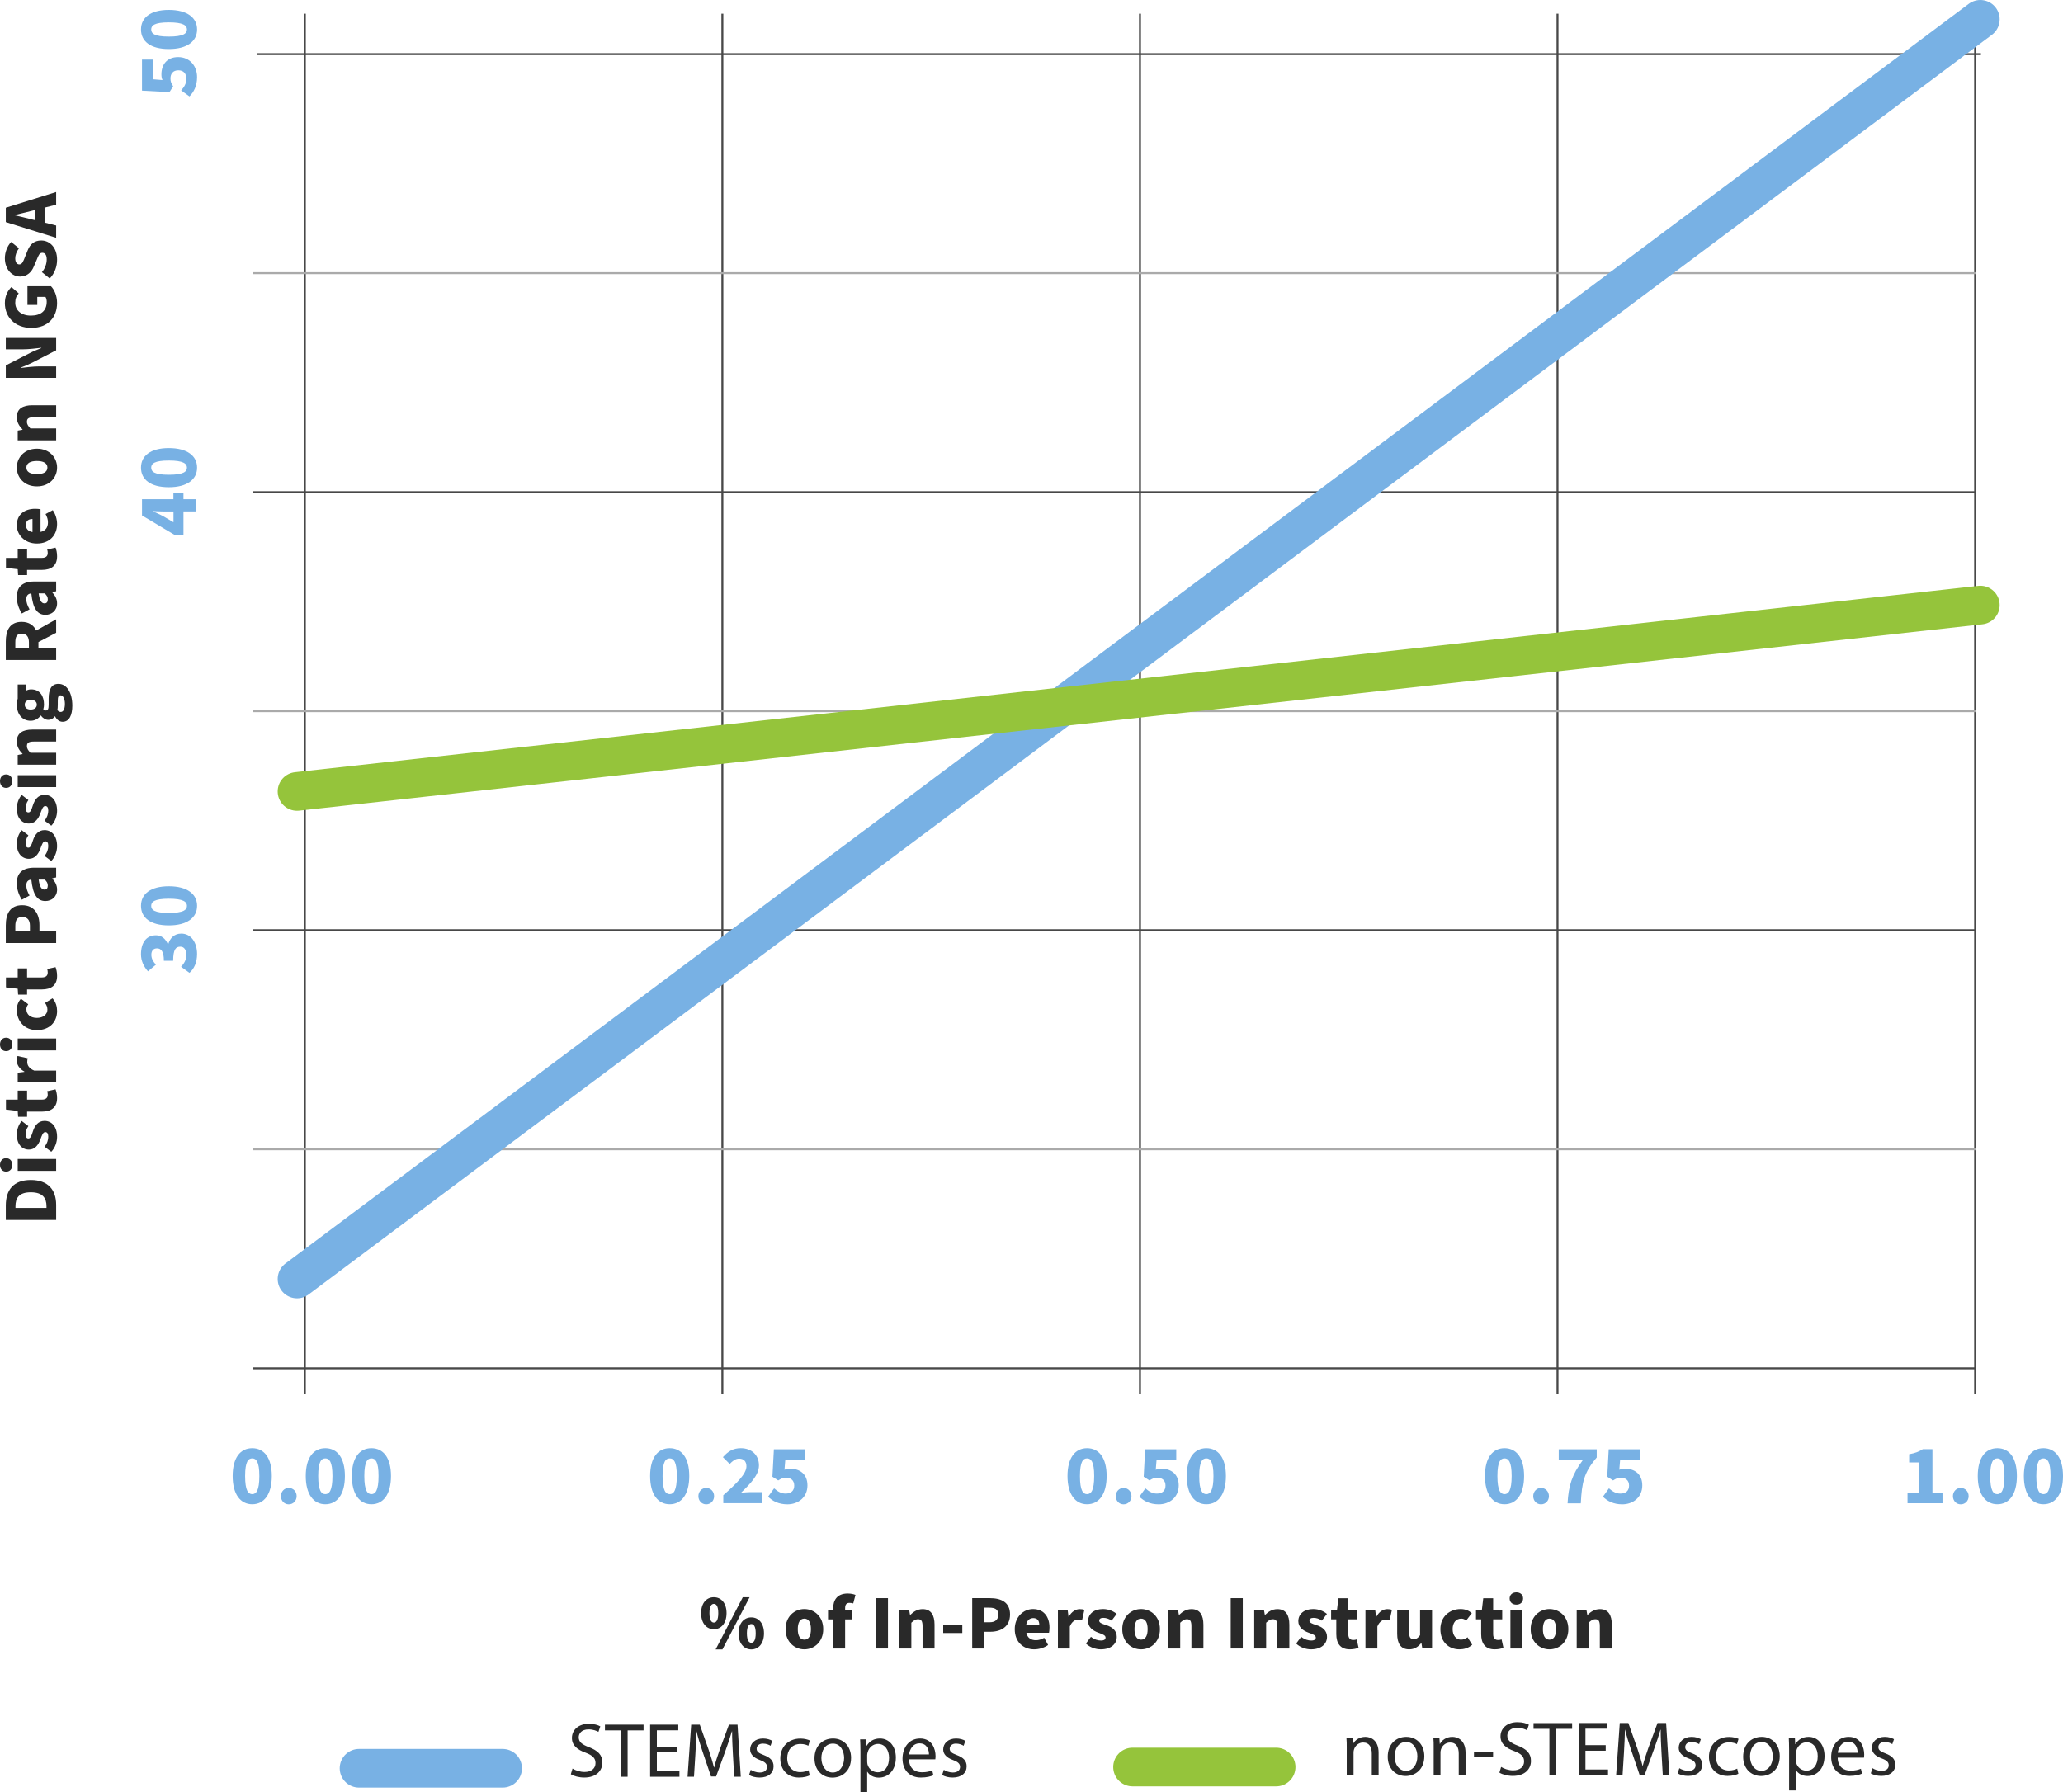 <?xml version="1.0" encoding="UTF-8"?>
<svg id="Layer_2" data-name="Layer 2" xmlns="http://www.w3.org/2000/svg" viewBox="0 0 266.71 231.73">
  <defs>
    <style>
      .cls-1 {
        fill: #78b1e4;
      }

      .cls-2 {
        stroke: #78b1e4;
      }

      .cls-2, .cls-3, .cls-4, .cls-5 {
        fill: none;
      }

      .cls-2, .cls-5 {
        stroke-linecap: round;
        stroke-width: 5px;
      }

      .cls-3 {
        stroke: #aaa;
      }

      .cls-3, .cls-4 {
        stroke-width: .25px;
      }

      .cls-4 {
        stroke: #484848;
      }

      .cls-6 {
        fill: #292929;
      }

      .cls-5 {
        stroke: #95c43b;
      }
    </style>
  </defs>
  <g id="Layer_1-2" data-name="Layer 1">
    <g>
      <g>
        <path class="cls-1" d="m24.49,12.46l-1.07-.77c.38-.42.68-.9.68-1.47,0-.69-.35-1.13-1.04-1.13s-1.02.44-1.02,1.06c0,.4.09.59.35,1.01l-.48.75-3.55-.19v-4.02h1.43v2.55l1.22.1c-.11-.25-.14-.47-.14-.74,0-1.21.68-2.23,2.16-2.23,1.56,0,2.45,1.21,2.45,2.59,0,1.14-.43,1.94-.99,2.5Z"/>
        <path class="cls-1" d="m21.83,6.34c-2.39,0-3.6-1.01-3.6-2.53s1.22-2.53,3.6-2.53,3.65,1.01,3.65,2.53-1.28,2.53-3.65,2.53Zm0-3.45c-1.89,0-2.28.42-2.28.92s.38.92,2.28.92,2.34-.41,2.34-.92-.46-.92-2.34-.92Z"/>
      </g>
      <g>
        <path class="cls-1" d="m23.72,66.14v3h-1.19l-4.17-2.49v-2.1h4.06v-.79h1.3v.79h1.63v1.58h-1.63Zm-1.3,0h-1.03c-.45,0-1.13-.03-1.59-.05v.04c.41.18.8.37,1.21.57l1.42.83v-1.39Z"/>
        <path class="cls-1" d="m21.83,63c-2.39,0-3.6-1.01-3.6-2.53s1.22-2.53,3.6-2.53,3.65,1.01,3.65,2.53-1.28,2.53-3.65,2.53Zm0-3.45c-1.89,0-2.28.42-2.28.92s.38.92,2.28.92,2.34-.41,2.34-.92-.46-.92-2.34-.92Z"/>
      </g>
      <g>
        <path class="cls-1" d="m24.49,125.79l-1.08-.78c.41-.43.69-.95.69-1.5,0-.67-.28-1.1-.78-1.1-.58,0-.93.33-.93,1.83h-1.2c0-1.22-.36-1.61-.89-1.61-.47,0-.73.3-.73.83,0,.48.21.85.59,1.28l-1.03.86c-.56-.65-.9-1.36-.9-2.21,0-1.49.69-2.45,1.94-2.45.7,0,1.22.41,1.54,1.16h.04c.23-.8.79-1.38,1.69-1.38,1.31,0,2.04,1.21,2.04,2.63,0,1.13-.4,1.94-.99,2.45Z"/>
        <path class="cls-1" d="m21.83,119.66c-2.39,0-3.6-1.01-3.6-2.53s1.22-2.53,3.6-2.53,3.65,1.01,3.65,2.53-1.28,2.53-3.65,2.53Zm0-3.45c-1.89,0-2.28.42-2.28.92s.38.92,2.28.92,2.34-.41,2.34-.92-.46-.92-2.34-.92Z"/>
      </g>
      <g>
        <path class="cls-1" d="m30.08,190.86c0-2.39,1.01-3.6,2.53-3.6s2.53,1.22,2.53,3.6-1.01,3.65-2.53,3.65-2.53-1.28-2.53-3.65Zm3.45,0c0-1.89-.42-2.28-.92-2.28s-.92.38-.92,2.28.41,2.34.92,2.34.92-.46.92-2.34Z"/>
        <path class="cls-1" d="m36.32,193.46c0-.59.43-1.06,1.01-1.06s1.02.46,1.02,1.06-.44,1.06-1.02,1.06-1.01-.46-1.01-1.06Z"/>
        <path class="cls-1" d="m39.53,190.86c0-2.39,1.01-3.6,2.53-3.6s2.53,1.22,2.53,3.6-1.01,3.65-2.53,3.65-2.53-1.28-2.53-3.65Zm3.45,0c0-1.89-.42-2.28-.92-2.28s-.92.38-.92,2.28.41,2.34.92,2.34.92-.46.92-2.34Z"/>
        <path class="cls-1" d="m45.49,190.86c0-2.39,1.01-3.6,2.53-3.6s2.53,1.22,2.53,3.6-1.01,3.65-2.53,3.65-2.53-1.28-2.53-3.65Zm3.45,0c0-1.89-.42-2.28-.92-2.28s-.92.38-.92,2.28.41,2.34.92,2.34.92-.46.92-2.34Z"/>
      </g>
      <g>
        <path class="cls-1" d="m84.05,190.86c0-2.39,1.01-3.6,2.53-3.6s2.53,1.22,2.53,3.6-1.01,3.65-2.53,3.65-2.53-1.28-2.53-3.65Zm3.45,0c0-1.89-.42-2.28-.92-2.28s-.92.38-.92,2.28.41,2.34.92,2.34.92-.46.92-2.34Z"/>
        <path class="cls-1" d="m90.29,193.46c0-.59.43-1.06,1.01-1.06s1.02.46,1.02,1.06-.44,1.06-1.02,1.06-1.01-.46-1.01-1.06Z"/>
        <path class="cls-1" d="m93.51,193.34c1.72-1.52,2.99-2.76,2.99-3.73,0-.66-.36-1-.95-1-.48,0-.87.33-1.21.69l-.88-.88c.68-.77,1.33-1.16,2.32-1.16,1.39,0,2.34.89,2.34,2.23,0,1.25-1.14,2.39-2.32,3.53.36-.03.85-.08,1.17-.08h1.5v1.43h-4.96v-1.04Z"/>
        <path class="cls-1" d="m99.31,193.52l.77-1.07c.42.38.9.68,1.47.68.69,0,1.13-.35,1.13-1.03s-.44-1.02-1.06-1.02c-.4,0-.59.09-1.01.35l-.75-.48.19-3.55h4.02v1.43h-2.55l-.1,1.22c.25-.11.47-.14.74-.14,1.21,0,2.23.68,2.23,2.16,0,1.56-1.21,2.45-2.59,2.45-1.14,0-1.94-.43-2.5-.99Z"/>
      </g>
      <g>
        <path class="cls-1" d="m138.01,190.86c0-2.39,1.01-3.6,2.53-3.6s2.53,1.22,2.53,3.6-1.01,3.65-2.53,3.65-2.53-1.28-2.53-3.65Zm3.45,0c0-1.89-.42-2.28-.92-2.28s-.92.38-.92,2.28.41,2.34.92,2.34.92-.46.92-2.34Z"/>
        <path class="cls-1" d="m144.25,193.46c0-.59.43-1.06,1.01-1.06s1.02.46,1.02,1.06-.44,1.06-1.02,1.06-1.01-.46-1.01-1.06Z"/>
        <path class="cls-1" d="m147.31,193.52l.77-1.07c.42.38.9.68,1.47.68.69,0,1.13-.35,1.13-1.03s-.44-1.02-1.06-1.02c-.4,0-.59.09-1.01.35l-.75-.48.19-3.55h4.02v1.43h-2.55l-.1,1.22c.25-.11.47-.14.74-.14,1.21,0,2.23.68,2.23,2.16,0,1.56-1.21,2.45-2.59,2.45-1.14,0-1.94-.43-2.5-.99Z"/>
        <path class="cls-1" d="m153.43,190.86c0-2.39,1.01-3.6,2.53-3.6s2.53,1.22,2.53,3.6-1.01,3.65-2.53,3.65-2.53-1.28-2.53-3.65Zm3.45,0c0-1.89-.42-2.28-.92-2.28s-.92.38-.92,2.28.41,2.34.92,2.34.92-.46.92-2.34Z"/>
      </g>
      <g>
        <path class="cls-1" d="m191.98,190.86c0-2.39,1.01-3.6,2.53-3.6s2.53,1.22,2.53,3.6-1.01,3.65-2.53,3.65-2.53-1.28-2.53-3.65Zm3.45,0c0-1.89-.42-2.28-.92-2.28s-.92.38-.92,2.28.41,2.34.92,2.34.92-.46.92-2.34Z"/>
        <path class="cls-1" d="m198.22,193.46c0-.59.43-1.06,1.01-1.06s1.02.46,1.02,1.06-.44,1.06-1.02,1.06-1.01-.46-1.01-1.06Z"/>
        <path class="cls-1" d="m204.61,188.83h-3.09v-1.43h4.91v1.06c-1.66,1.96-1.92,3.21-2.06,5.93h-1.71c.12-2.29.58-3.71,1.95-5.56Z"/>
        <path class="cls-1" d="m207.24,193.52l.77-1.07c.42.38.9.68,1.47.68.69,0,1.13-.35,1.13-1.03s-.44-1.02-1.06-1.02c-.4,0-.59.09-1.01.35l-.75-.48.19-3.55h4.02v1.43h-2.55l-.1,1.22c.25-.11.47-.14.74-.14,1.21,0,2.23.68,2.23,2.16,0,1.56-1.21,2.45-2.59,2.45-1.14,0-1.94-.43-2.5-.99Z"/>
      </g>
      <g>
        <path class="cls-1" d="m246.61,193.01h1.52v-3.91h-1.31v-1.06c.76-.14,1.27-.33,1.76-.65h1.25v5.61h1.3v1.38h-4.52v-1.38Z"/>
        <path class="cls-1" d="m252.48,193.46c0-.59.43-1.06,1.01-1.06s1.02.46,1.02,1.06-.44,1.06-1.02,1.06-1.01-.46-1.01-1.06Z"/>
        <path class="cls-1" d="m255.69,190.86c0-2.39,1.01-3.6,2.53-3.6s2.53,1.22,2.53,3.6-1.01,3.65-2.53,3.65-2.53-1.28-2.53-3.65Zm3.45,0c0-1.89-.42-2.28-.92-2.28s-.92.38-.92,2.28.41,2.34.92,2.34.92-.46.92-2.34Z"/>
        <path class="cls-1" d="m261.65,190.86c0-2.39,1.01-3.6,2.53-3.6s2.53,1.22,2.53,3.6-1.01,3.65-2.53,3.65-2.53-1.28-2.53-3.65Zm3.45,0c0-1.89-.42-2.28-.92-2.28s-.92.38-.92,2.28.41,2.34.92,2.34.92-.46.92-2.34Z"/>
      </g>
      <line class="cls-4" x1="39.41" y1="180.27" x2="39.41" y2="1.77"/>
      <line class="cls-4" x1="93.39" y1="180.27" x2="93.39" y2="1.77"/>
      <line class="cls-4" x1="147.38" y1="180.27" x2="147.38" y2="1.77"/>
      <line class="cls-4" x1="201.36" y1="180.27" x2="201.36" y2="1.77"/>
      <line class="cls-4" x1="255.35" y1="180.27" x2="255.35" y2="1.77"/>
      <line class="cls-4" x1="33.28" y1="7" x2="256.1" y2="7"/>
      <line class="cls-4" x1="32.67" y1="63.64" x2="255.48" y2="63.64"/>
      <line class="cls-4" x1="32.67" y1="120.28" x2="255.48" y2="120.28"/>
      <line class="cls-4" x1="32.67" y1="176.93" x2="255.48" y2="176.93"/>
      <line class="cls-3" x1="32.67" y1="35.32" x2="255.48" y2="35.32"/>
      <line class="cls-3" x1="32.67" y1="91.96" x2="255.48" y2="91.96"/>
      <line class="cls-3" x1="32.67" y1="148.61" x2="255.48" y2="148.61"/>
      <line class="cls-2" x1="38.4" y1="165.38" x2="256.02" y2="2.5"/>
      <line class="cls-5" x1="38.4" y1="102.34" x2="256.02" y2="78.24"/>
      <line class="cls-2" x1="46.42" y1="228.65" x2="64.98" y2="228.65"/>
      <g>
        <path class="cls-6" d="m74.02,228.69c.39.24.96.44,1.56.44.89,0,1.41-.47,1.41-1.15,0-.63-.36-.99-1.27-1.34-1.1-.39-1.78-.96-1.78-1.91,0-1.05.87-1.83,2.18-1.83.69,0,1.19.16,1.49.33l-.24.71c-.22-.12-.67-.32-1.28-.32-.92,0-1.27.55-1.27,1.01,0,.63.41.94,1.34,1.3,1.14.44,1.72.99,1.72,1.98,0,1.04-.77,1.94-2.36,1.94-.65,0-1.36-.19-1.72-.43l.22-.73Z"/>
        <path class="cls-6" d="m80.26,223.75h-2.05v-.74h4.99v.74h-2.06v6h-.88v-6Z"/>
        <path class="cls-6" d="m87.54,226.59h-2.62v2.43h2.92v.73h-3.79v-6.74h3.64v.73h-2.77v2.13h2.62v.72Z"/>
        <path class="cls-6" d="m94.75,226.79c-.05-.94-.11-2.07-.1-2.91h-.03c-.23.79-.51,1.63-.85,2.56l-1.19,3.27h-.66l-1.09-3.21c-.32-.95-.59-1.82-.78-2.62h-.02c-.02.84-.07,1.97-.13,2.98l-.18,2.89h-.83l.47-6.74h1.11l1.15,3.26c.28.83.51,1.57.68,2.27h.03c.17-.68.41-1.42.71-2.27l1.2-3.26h1.11l.42,6.74h-.85l-.17-2.96Z"/>
        <path class="cls-6" d="m97.06,228.85c.26.17.72.35,1.16.35.64,0,.94-.32.94-.72s-.25-.65-.9-.89c-.87-.31-1.28-.79-1.28-1.37,0-.78.63-1.42,1.67-1.42.49,0,.92.14,1.19.3l-.22.64c-.19-.12-.54-.28-.99-.28-.52,0-.81.3-.81.66,0,.4.29.58.92.82.84.32,1.27.74,1.27,1.46,0,.85-.66,1.45-1.81,1.45-.53,0-1.02-.13-1.36-.33l.22-.67Z"/>
        <path class="cls-6" d="m104.68,229.57c-.23.12-.74.28-1.39.28-1.46,0-2.41-.99-2.41-2.47s1.02-2.57,2.6-2.57c.52,0,.98.13,1.22.25l-.2.68c-.21-.12-.54-.23-1.02-.23-1.11,0-1.71.82-1.71,1.83,0,1.12.72,1.81,1.68,1.81.5,0,.83-.13,1.08-.24l.15.66Z"/>
        <path class="cls-6" d="m110.03,227.29c0,1.79-1.24,2.57-2.41,2.57-1.31,0-2.32-.96-2.32-2.49,0-1.62,1.06-2.57,2.4-2.57s2.33,1.01,2.33,2.49Zm-3.84.05c0,1.06.61,1.86,1.47,1.86s1.47-.79,1.47-1.88c0-.82-.41-1.86-1.45-1.86s-1.49.96-1.49,1.88Z"/>
        <path class="cls-6" d="m111.24,226.49c0-.62-.02-1.12-.04-1.58h.79l.04.83h.02c.36-.59.93-.94,1.72-.94,1.17,0,2.05.99,2.05,2.46,0,1.74-1.06,2.6-2.2,2.6-.64,0-1.2-.28-1.49-.76h-.02v2.63h-.87v-5.24Zm.87,1.29c0,.13.02.25.04.36.16.61.69,1.03,1.32,1.03.93,0,1.47-.76,1.47-1.87,0-.97-.51-1.8-1.44-1.8-.6,0-1.16.43-1.33,1.09-.03.11-.06.24-.06.36v.83Z"/>
        <path class="cls-6" d="m117.52,227.49c.02,1.19.78,1.68,1.66,1.68.63,0,1.01-.11,1.34-.25l.15.63c-.31.14-.84.3-1.61.3-1.49,0-2.38-.98-2.38-2.44s.86-2.61,2.27-2.61c1.58,0,2,1.39,2,2.28,0,.18-.02.32-.03.41h-3.4Zm2.58-.63c0-.56-.23-1.43-1.22-1.43-.89,0-1.28.82-1.35,1.43h2.57Z"/>
        <path class="cls-6" d="m122.02,228.85c.26.17.72.35,1.16.35.64,0,.94-.32.94-.72s-.25-.65-.9-.89c-.87-.31-1.28-.79-1.28-1.37,0-.78.63-1.42,1.67-1.42.49,0,.92.14,1.19.3l-.22.64c-.19-.12-.54-.28-.99-.28-.52,0-.81.3-.81.66,0,.4.29.58.92.82.84.32,1.27.74,1.27,1.46,0,.85-.66,1.45-1.81,1.45-.53,0-1.02-.13-1.36-.33l.22-.67Z"/>
      </g>
      <line class="cls-5" x1="146.42" y1="228.49" x2="164.98" y2="228.49"/>
      <g>
        <path class="cls-6" d="m174.11,226.01c0-.5,0-.91-.04-1.31h.78l.05.8h.02c.24-.46.8-.91,1.6-.91.67,0,1.71.4,1.71,2.06v2.89h-.88v-2.79c0-.78-.29-1.43-1.12-1.43-.58,0-1.03.41-1.18.9-.04.11-.06.26-.06.41v2.91h-.88v-3.53Z"/>
        <path class="cls-6" d="m184.14,227.08c0,1.79-1.24,2.57-2.41,2.57-1.31,0-2.32-.96-2.32-2.49,0-1.62,1.06-2.57,2.4-2.57s2.33,1.01,2.33,2.49Zm-3.84.05c0,1.06.61,1.86,1.47,1.86s1.47-.79,1.47-1.88c0-.82-.41-1.86-1.45-1.86s-1.49.96-1.49,1.88Z"/>
        <path class="cls-6" d="m185.35,226.01c0-.5,0-.91-.04-1.31h.78l.05.8h.02c.24-.46.8-.91,1.6-.91.67,0,1.71.4,1.71,2.06v2.89h-.88v-2.79c0-.78-.29-1.43-1.12-1.43-.58,0-1.03.41-1.18.9-.04.11-.06.26-.06.41v2.91h-.88v-3.53Z"/>
        <path class="cls-6" d="m193.03,226.51v.65h-2.47v-.65h2.47Z"/>
        <path class="cls-6" d="m194.07,228.48c.39.24.96.44,1.56.44.89,0,1.41-.47,1.41-1.15,0-.63-.36-.99-1.27-1.34-1.1-.39-1.78-.96-1.78-1.91,0-1.05.87-1.83,2.18-1.83.69,0,1.19.16,1.49.33l-.24.71c-.22-.12-.67-.32-1.28-.32-.92,0-1.27.55-1.27,1.01,0,.63.41.94,1.34,1.3,1.14.44,1.72.99,1.72,1.98,0,1.04-.77,1.94-2.36,1.94-.65,0-1.36-.19-1.72-.43l.22-.73Z"/>
        <path class="cls-6" d="m200.31,223.55h-2.05v-.74h4.99v.74h-2.06v6h-.88v-6Z"/>
        <path class="cls-6" d="m207.59,226.38h-2.62v2.43h2.92v.73h-3.79v-6.74h3.64v.73h-2.77v2.13h2.62v.72Z"/>
        <path class="cls-6" d="m214.8,226.58c-.05-.94-.11-2.07-.1-2.91h-.03c-.23.79-.51,1.63-.85,2.56l-1.19,3.27h-.66l-1.09-3.21c-.32-.95-.59-1.82-.78-2.62h-.02c-.02.84-.07,1.97-.13,2.98l-.18,2.89h-.83l.47-6.74h1.11l1.15,3.26c.28.83.51,1.57.68,2.27h.03c.17-.68.41-1.42.71-2.27l1.2-3.26h1.11l.42,6.74h-.85l-.17-2.96Z"/>
        <path class="cls-6" d="m217.11,228.64c.26.17.72.35,1.16.35.64,0,.94-.32.94-.72s-.25-.65-.9-.89c-.87-.31-1.28-.79-1.28-1.37,0-.78.63-1.42,1.67-1.42.49,0,.92.14,1.19.3l-.22.64c-.19-.12-.54-.28-.99-.28-.52,0-.81.3-.81.66,0,.4.29.58.92.82.84.32,1.27.74,1.27,1.46,0,.85-.66,1.45-1.81,1.45-.53,0-1.02-.13-1.36-.33l.22-.67Z"/>
        <path class="cls-6" d="m224.74,229.36c-.23.12-.74.28-1.39.28-1.46,0-2.41-.99-2.41-2.47s1.02-2.57,2.6-2.57c.52,0,.98.13,1.22.25l-.2.68c-.21-.12-.54-.23-1.02-.23-1.11,0-1.71.82-1.71,1.83,0,1.12.72,1.81,1.68,1.81.5,0,.83-.13,1.08-.24l.15.66Z"/>
        <path class="cls-6" d="m230.09,227.08c0,1.79-1.24,2.57-2.41,2.57-1.31,0-2.32-.96-2.32-2.49,0-1.62,1.06-2.57,2.4-2.57s2.33,1.01,2.33,2.49Zm-3.84.05c0,1.06.61,1.86,1.47,1.86s1.47-.79,1.47-1.88c0-.82-.41-1.86-1.45-1.86s-1.49.96-1.49,1.88Z"/>
        <path class="cls-6" d="m231.3,226.28c0-.62-.02-1.12-.04-1.58h.79l.04.83h.02c.36-.59.93-.94,1.72-.94,1.17,0,2.05.99,2.05,2.46,0,1.74-1.06,2.6-2.2,2.6-.64,0-1.2-.28-1.49-.76h-.02v2.63h-.87v-5.24Zm.87,1.29c0,.13.02.25.04.36.16.61.69,1.03,1.32,1.03.93,0,1.47-.76,1.47-1.87,0-.97-.51-1.8-1.44-1.8-.6,0-1.16.43-1.33,1.09-.03.11-.06.24-.06.36v.83Z"/>
        <path class="cls-6" d="m237.58,227.28c.02,1.19.78,1.68,1.66,1.68.63,0,1.01-.11,1.34-.25l.15.63c-.31.14-.84.3-1.61.3-1.49,0-2.38-.98-2.38-2.44s.86-2.61,2.27-2.61c1.58,0,2,1.39,2,2.28,0,.18-.02.32-.03.41h-3.4Zm2.58-.63c0-.56-.23-1.43-1.22-1.43-.89,0-1.28.82-1.35,1.43h2.57Z"/>
        <path class="cls-6" d="m242.08,228.64c.26.17.72.35,1.16.35.64,0,.94-.32.94-.72s-.25-.65-.9-.89c-.87-.31-1.28-.79-1.28-1.37,0-.78.63-1.42,1.67-1.42.49,0,.92.14,1.19.3l-.22.64c-.19-.12-.54-.28-.99-.28-.52,0-.81.3-.81.66,0,.4.29.58.92.82.84.32,1.27.74,1.27,1.46,0,.85-.66,1.45-1.81,1.45-.53,0-1.02-.13-1.36-.33l.22-.67Z"/>
      </g>
      <g>
        <path class="cls-6" d="m90.64,208.59c0-1.3.7-2.06,1.65-2.06s1.64.76,1.64,2.06-.69,2.08-1.64,2.08-1.65-.78-1.65-2.08Zm2.22,0c0-.91-.26-1.2-.57-1.2s-.57.29-.57,1.2.26,1.22.57,1.22.57-.31.57-1.22Zm3.17-2.06h.88l-3.51,6.75h-.88l3.51-6.75Zm-.55,4.67c0-1.3.7-2.06,1.65-2.06s1.64.76,1.64,2.06-.69,2.08-1.64,2.08-1.65-.78-1.65-2.08Zm2.22,0c0-.91-.26-1.2-.57-1.2s-.57.29-.57,1.2.26,1.22.57,1.22.57-.31.57-1.22Z"/>
        <path class="cls-6" d="m101.56,210.66c0-1.65,1.17-2.6,2.43-2.6s2.44.95,2.44,2.6-1.17,2.61-2.44,2.61-2.43-.96-2.43-2.61Zm3.28,0c0-.82-.27-1.36-.85-1.36s-.85.54-.85,1.36.27,1.36.85,1.36.85-.53.85-1.36Z"/>
        <path class="cls-6" d="m107.71,209.4h-.66v-1.16l.66-.04v-.21c0-1.05.49-1.94,1.88-1.94.43,0,.79.09,1.01.18l-.29,1.1c-.17-.05-.33-.07-.5-.07-.34,0-.55.19-.55.68v.25h.88v1.21h-.88v3.76h-1.55v-3.76Z"/>
        <path class="cls-6" d="m113.24,206.65h1.56v6.51h-1.56v-6.51Z"/>
        <path class="cls-6" d="m116.28,208.19h1.26l.11.62h.04c.41-.4.91-.74,1.59-.74,1.08,0,1.54.77,1.54,2.01v3.08h-1.55v-2.88c0-.69-.18-.9-.58-.9-.35,0-.56.17-.87.45v3.33h-1.54v-4.97Z"/>
        <path class="cls-6" d="m121.94,210.07h2.47v1.09h-2.47v-1.09Z"/>
        <path class="cls-6" d="m125.69,206.65h2.29c1.43,0,2.6.51,2.6,2.11s-1.19,2.24-2.56,2.24h-.77v2.16h-1.56v-6.51Zm2.24,3.12c.77,0,1.13-.36,1.13-1.01s-.41-.88-1.17-.88h-.64v1.89h.68Z"/>
        <path class="cls-6" d="m131.19,210.66c0-1.61,1.16-2.6,2.35-2.6,1.44,0,2.14,1.04,2.14,2.39,0,.28-.03.54-.06.68h-2.93c.14.67.61.96,1.24.96.36,0,.72-.11,1.07-.31l.5.93c-.52.37-1.2.56-1.79.56-1.42,0-2.52-.95-2.52-2.61Zm3.17-.57c0-.49-.22-.86-.78-.86-.44,0-.81.28-.91.86h1.69Z"/>
        <path class="cls-6" d="m136.77,208.19h1.26l.11.86h.04c.36-.67.91-.98,1.41-.98.29,0,.46.03.6.1l-.29,1.31c-.18-.04-.29-.06-.51-.06-.37,0-.82.24-1.08.9v2.84h-1.54v-4.97Z"/>
        <path class="cls-6" d="m140.39,212.52l.65-.87c.46.36.91.48,1.3.48.42,0,.59-.15.59-.39,0-.3-.42-.43-.95-.63-.71-.26-1.31-.71-1.31-1.48,0-.94.76-1.57,1.92-1.57.73,0,1.35.27,1.78.63l-.66.87c-.36-.26-.73-.36-1.07-.36-.36,0-.53.14-.53.36,0,.26.28.38.91.58.76.24,1.36.69,1.36,1.51,0,.91-.72,1.62-2.07,1.62-.66,0-1.42-.26-1.92-.75Z"/>
        <path class="cls-6" d="m145.09,210.66c0-1.65,1.17-2.6,2.43-2.6s2.44.95,2.44,2.6-1.17,2.61-2.44,2.61-2.43-.96-2.43-2.61Zm3.28,0c0-.82-.27-1.36-.85-1.36s-.85.54-.85,1.36.27,1.36.85,1.36.85-.53.85-1.36Z"/>
        <path class="cls-6" d="m151.04,208.19h1.26l.11.62h.04c.41-.4.91-.74,1.59-.74,1.08,0,1.54.77,1.54,2.01v3.08h-1.55v-2.88c0-.69-.18-.9-.58-.9-.35,0-.56.17-.87.45v3.33h-1.54v-4.97Z"/>
        <path class="cls-6" d="m159.11,206.65h1.56v6.51h-1.56v-6.51Z"/>
        <path class="cls-6" d="m162.15,208.19h1.26l.11.62h.04c.41-.4.91-.74,1.59-.74,1.08,0,1.54.77,1.54,2.01v3.08h-1.55v-2.88c0-.69-.18-.9-.58-.9-.35,0-.56.17-.87.45v3.33h-1.54v-4.97Z"/>
        <path class="cls-6" d="m167.57,212.52l.65-.87c.46.36.91.48,1.3.48.42,0,.59-.15.59-.39,0-.3-.42-.43-.95-.63-.71-.26-1.31-.71-1.31-1.48,0-.94.76-1.57,1.92-1.57.73,0,1.35.27,1.78.63l-.66.87c-.36-.26-.73-.36-1.07-.36-.36,0-.53.14-.53.36,0,.26.28.38.91.58.76.24,1.36.69,1.36,1.51,0,.91-.72,1.62-2.07,1.62-.66,0-1.42-.26-1.92-.75Z"/>
        <path class="cls-6" d="m172.76,211.31v-1.92h-.67v-1.16l.76-.05.18-1.52h1.28v1.52h1.17v1.21h-1.17v1.9c0,.56.26.77.63.77.16,0,.33-.02.46-.07l.24,1.08c-.26.1-.64.2-1.13.2-1.24,0-1.75-.79-1.75-1.96Z"/>
        <path class="cls-6" d="m176.53,208.19h1.26l.11.86h.04c.36-.67.91-.98,1.41-.98.29,0,.46.03.6.1l-.29,1.31c-.18-.04-.29-.06-.51-.06-.37,0-.82.24-1.08.9v2.84h-1.54v-4.97Z"/>
        <path class="cls-6" d="m180.63,211.26v-3.08h1.55v2.88c0,.69.18.89.58.89.35,0,.56-.14.83-.51v-3.26h1.55v4.97h-1.26l-.11-.68h-.04c-.41.49-.88.8-1.55.8-1.09,0-1.55-.77-1.55-2.01Z"/>
        <path class="cls-6" d="m186.22,210.66c0-1.65,1.23-2.6,2.61-2.6.61,0,1.08.21,1.45.53l-.72.95c-.23-.17-.42-.24-.64-.24-.69,0-1.12.54-1.12,1.36s.46,1.36,1.07,1.36c.33,0,.61-.12.86-.31l.6.97c-.48.44-1.11.59-1.64.59-1.4,0-2.47-.96-2.47-2.61Z"/>
        <path class="cls-6" d="m191.49,211.31v-1.92h-.67v-1.16l.76-.05.18-1.52h1.28v1.52h1.17v1.21h-1.17v1.9c0,.56.26.77.63.77.16,0,.33-.02.46-.07l.24,1.08c-.26.1-.64.2-1.13.2-1.24,0-1.75-.79-1.75-1.96Z"/>
        <path class="cls-6" d="m195.17,206.69c0-.48.36-.79.87-.79s.87.31.87.79-.36.8-.87.8-.87-.31-.87-.8Zm.1,1.5h1.54v4.97h-1.54v-4.97Z"/>
        <path class="cls-6" d="m197.89,210.66c0-1.65,1.17-2.6,2.43-2.6s2.44.95,2.44,2.6-1.17,2.61-2.44,2.61-2.43-.96-2.43-2.61Zm3.28,0c0-.82-.27-1.36-.85-1.36s-.85.54-.85,1.36.27,1.36.85,1.36.85-.53.85-1.36Z"/>
        <path class="cls-6" d="m203.84,208.19h1.26l.11.62h.04c.41-.4.91-.74,1.59-.74,1.08,0,1.54.77,1.54,2.01v3.08h-1.55v-2.88c0-.69-.18-.9-.58-.9-.35,0-.56.17-.87.45v3.33h-1.54v-4.97Z"/>
      </g>
      <g>
        <path class="cls-6" d="m.75,157.75v-1.87c0-1.99.97-3.3,3.23-3.3s3.28,1.31,3.28,3.21v1.96H.75Zm5.26-1.78c0-1.05-.49-1.8-2.03-1.8s-1.98.75-1.98,1.8v.22h4.01v-.22Z"/>
        <path class="cls-6" d="m.79,151.5c-.48,0-.79-.36-.79-.87s.31-.87.79-.87.8.36.8.87-.31.87-.8.87Zm1.5-.1v-1.54h4.97v1.54H2.29Z"/>
        <path class="cls-6" d="m6.63,148.93l-.87-.65c.36-.46.48-.91.48-1.3,0-.42-.15-.59-.39-.59-.3,0-.43.42-.63.95-.26.71-.71,1.31-1.48,1.31-.94,0-1.57-.76-1.57-1.92,0-.73.27-1.35.63-1.78l.87.66c-.26.36-.36.73-.36,1.07,0,.36.14.53.36.53.26,0,.38-.28.58-.91.24-.76.69-1.36,1.51-1.36.91,0,1.62.72,1.62,2.07,0,.66-.26,1.42-.75,1.92Z"/>
        <path class="cls-6" d="m5.42,143.74h-1.92v.67h-1.16l-.05-.76-1.52-.18v-1.28h1.52v-1.17h1.21v1.17h1.9c.56,0,.77-.26.77-.63,0-.16-.02-.33-.07-.46l1.08-.24c.1.26.2.64.2,1.13,0,1.24-.79,1.75-1.96,1.75Z"/>
        <path class="cls-6" d="m2.29,139.97v-1.26l.86-.11v-.04c-.67-.36-.98-.91-.98-1.41,0-.29.03-.46.1-.6l1.31.29c-.04.18-.06.29-.06.51,0,.37.24.82.9,1.08h2.84v1.54H2.29Z"/>
        <path class="cls-6" d="m.79,135.92c-.48,0-.79-.36-.79-.87s.31-.87.79-.87.8.36.8.87-.31.87-.8.87Zm1.5-.1v-1.54h4.97v1.54H2.29Z"/>
        <path class="cls-6" d="m4.77,133.2c-1.65,0-2.6-1.23-2.6-2.61,0-.61.21-1.08.53-1.45l.95.72c-.17.23-.24.42-.24.64,0,.69.54,1.12,1.36,1.12s1.36-.46,1.36-1.07c0-.33-.12-.61-.31-.86l.97-.6c.44.48.59,1.11.59,1.64,0,1.4-.96,2.47-2.61,2.47Z"/>
        <path class="cls-6" d="m5.42,127.94h-1.92v.67h-1.16l-.05-.76-1.52-.18v-1.28h1.52v-1.17h1.21v1.17h1.9c.56,0,.77-.26.77-.63,0-.16-.02-.33-.07-.46l1.08-.24c.1.26.2.64.2,1.13,0,1.24-.79,1.75-1.96,1.75Z"/>
        <path class="cls-6" d="m.75,121.94v-2.29c0-1.43.51-2.6,2.11-2.6s2.24,1.19,2.24,2.56v.77h2.16v1.56H.75Zm3.12-2.24c0-.77-.36-1.13-1.01-1.13s-.88.41-.88,1.17v.64h1.89v-.68Z"/>
        <path class="cls-6" d="m5.87,116.51c-1.05,0-1.62-.81-1.82-2.77-.41.04-.65.25-.65.76,0,.4.14.8.42,1.3l-1,.54c-.4-.65-.65-1.36-.65-2.14,0-1.28.71-2,2.27-2h2.82v1.26l-.5.11v.04c.37.41.62.86.62,1.42,0,.91-.68,1.48-1.51,1.48Zm-.08-2.77h-.79c.13.99.4,1.29.75,1.29.29,0,.43-.19.43-.53,0-.31-.15-.52-.39-.76Z"/>
        <path class="cls-6" d="m6.63,111.33l-.87-.65c.36-.46.48-.91.48-1.3,0-.42-.15-.59-.39-.59-.3,0-.43.42-.63.95-.26.71-.71,1.31-1.48,1.31-.94,0-1.57-.76-1.57-1.92,0-.73.27-1.35.63-1.78l.87.66c-.26.36-.36.73-.36,1.07,0,.36.14.53.36.53.26,0,.38-.28.58-.91.24-.76.69-1.36,1.51-1.36.91,0,1.62.72,1.62,2.07,0,.66-.26,1.42-.75,1.92Z"/>
        <path class="cls-6" d="m6.63,106.77l-.87-.65c.36-.46.48-.91.48-1.3,0-.42-.15-.59-.39-.59-.3,0-.43.42-.63.95-.26.71-.71,1.31-1.48,1.31-.94,0-1.57-.76-1.57-1.92,0-.73.27-1.35.63-1.78l.87.66c-.26.36-.36.73-.36,1.07,0,.36.14.53.36.53.26,0,.38-.28.58-.91.24-.76.69-1.36,1.51-1.36.91,0,1.62.72,1.62,2.07,0,.66-.26,1.42-.75,1.92Z"/>
        <path class="cls-6" d="m.79,101.88c-.48,0-.79-.36-.79-.87s.31-.87.79-.87.8.36.8.87-.31.87-.8.87Zm1.5-.1v-1.54h4.97v1.54H2.29Z"/>
        <path class="cls-6" d="m2.29,98.88v-1.26l.62-.11v-.04c-.4-.41-.74-.91-.74-1.59,0-1.08.77-1.54,2.01-1.54h3.08v1.55h-2.88c-.69,0-.9.18-.9.58,0,.35.17.56.45.87h3.33v1.54H2.29Z"/>
        <path class="cls-6" d="m8.1,93.33c-.41,0-.74-.24-.98-.7h-.04c-.18.26-.44.45-.85.45-.35,0-.71-.23-.94-.55h-.04c-.24.35-.7.67-1.28.67-1.21,0-1.8-1-1.8-2.08,0-.28.04-.55.12-.78v-1.83h1.12v.78c.14-.08.37-.15.61-.15,1.16,0,1.67.88,1.67,1.98,0,.17-.03.37-.09.59.1.11.18.16.34.16.24,0,.35-.2.35-.73v-.79c0-1.23.37-1.92,1.27-1.92,1.05,0,1.79,1.09,1.79,2.82,0,1.15-.36,2.08-1.25,2.08Zm-4.13-2.84c-.51,0-.77.26-.77.63s.26.63.77.63.79-.27.79-.63-.27-.63-.79-.63Zm3.86-.58c-.3,0-.36.26-.36.73v.48c0,.36-.02.55-.06.7.14.16.28.24.44.24.36,0,.54-.42.54-1.06s-.24-1.09-.56-1.09Z"/>
        <path class="cls-6" d="m.75,85.34v-2.39c0-1.38.48-2.54,2.05-2.54.95,0,1.56.45,1.88,1.12l2.58-1.45v1.74l-2.29,1.2v.76h2.29v1.56H.75Zm2.99-2.27c0-.74-.32-1.14-.94-1.14s-.82.4-.82,1.14v.71h1.76v-.71Z"/>
        <path class="cls-6" d="m5.87,79.5c-1.05,0-1.62-.81-1.82-2.77-.41.04-.65.25-.65.76,0,.4.14.8.42,1.3l-1,.54c-.4-.65-.65-1.36-.65-2.14,0-1.28.71-2,2.27-2h2.82v1.26l-.5.11v.04c.37.41.62.86.62,1.42,0,.91-.68,1.48-1.51,1.48Zm-.08-2.77h-.79c.13.99.4,1.29.75,1.29.29,0,.43-.19.43-.53,0-.31-.15-.52-.39-.76Z"/>
        <path class="cls-6" d="m5.42,73.69h-1.92v.67h-1.16l-.05-.76-1.52-.18v-1.28h1.52v-1.17h1.21v1.17h1.9c.56,0,.77-.26.77-.63,0-.16-.02-.33-.07-.46l1.08-.24c.1.26.2.64.2,1.13,0,1.24-.79,1.75-1.96,1.75Z"/>
        <path class="cls-6" d="m4.77,70.28c-1.61,0-2.6-1.16-2.6-2.35,0-1.44,1.04-2.14,2.39-2.14.28,0,.54.03.68.06v2.93c.67-.14.96-.61.96-1.24,0-.36-.11-.72-.31-1.07l.93-.5c.37.52.56,1.2.56,1.79,0,1.42-.95,2.52-2.61,2.52Zm-.57-3.17c-.49,0-.86.22-.86.78,0,.44.28.81.86.91v-1.69Z"/>
        <path class="cls-6" d="m4.77,62.89c-1.65,0-2.6-1.17-2.6-2.43s.95-2.44,2.6-2.44,2.61,1.17,2.61,2.44-.96,2.43-2.61,2.43Zm0-3.28c-.82,0-1.36.27-1.36.85s.54.85,1.36.85,1.36-.27,1.36-.85-.53-.85-1.36-.85Z"/>
        <path class="cls-6" d="m2.29,56.94v-1.26l.62-.11v-.04c-.4-.41-.74-.91-.74-1.59,0-1.08.77-1.54,2.01-1.54h3.08v1.55h-2.88c-.69,0-.9.18-.9.58,0,.35.17.56.45.87h3.33v1.54H2.29Z"/>
        <path class="cls-6" d="m.75,48.86v-1.61l3.12-1.6c.44-.23.96-.44,1.47-.64v-.04c-.7.08-1.63.2-2.4.2H.75v-1.47h6.51v1.6l-3.12,1.61c-.44.22-.96.43-1.47.63v.04c.72-.08,1.62-.2,2.4-.2h2.19v1.48H.75Z"/>
        <path class="cls-6" d="m4.05,42.4c-2.17,0-3.42-1.46-3.42-3.2,0-.95.38-1.63.85-2.08l.94.82c-.29.32-.45.66-.45,1.21,0,.96.76,1.66,2.02,1.66s2.05-.59,2.05-1.8c0-.23-.06-.48-.17-.62h-1.05v1.04h-1.27v-2.42h3.04c.44.45.79,1.25.79,2.17,0,1.8-1.13,3.22-3.33,3.22Z"/>
        <path class="cls-6" d="m6.43,36.01l-1.01-.82c.4-.46.62-1.09.62-1.64,0-.59-.22-.86-.57-.86-.38,0-.5.35-.73.92l-.36.83c-.27.69-.84,1.32-1.78,1.32-1.09,0-1.97-.98-1.97-2.36,0-.78.29-1.55.81-2.11l1.01.81c-.31.44-.48.89-.48,1.3,0,.48.19.79.53.79.38,0,.51-.41.74-.99l.33-.81c.32-.81.86-1.29,1.77-1.29,1.09,0,2.04.91,2.04,2.48,0,.88-.3,1.75-.95,2.43Z"/>
        <path class="cls-6" d="m.75,28.72v-1.86l6.51-2.03v1.64l-1.5.38v1.93l1.5.38v1.59l-6.51-2.03Zm3.81-.24v-1.33l-.56.14c-.64.17-1.41.34-2.09.51v.04c.68.16,1.45.33,2.09.5l.56.14Z"/>
      </g>
    </g>
  </g>
</svg>